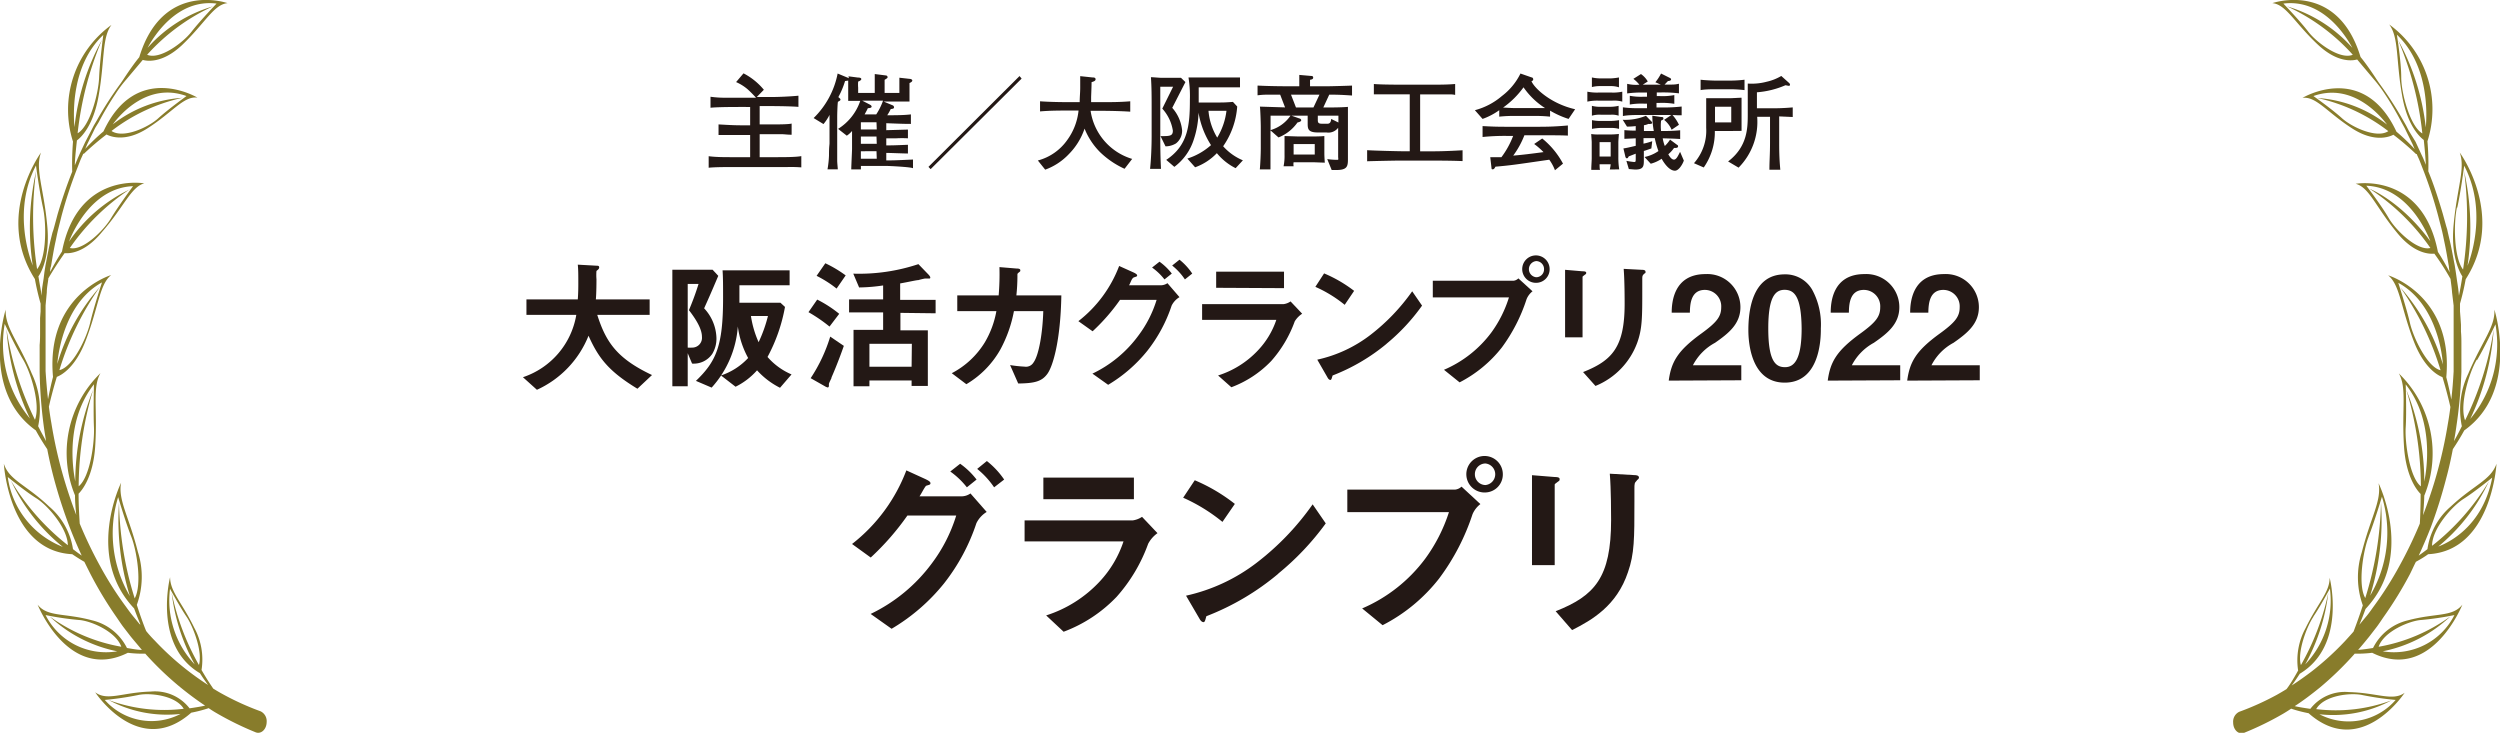 <svg xmlns="http://www.w3.org/2000/svg" width="286.31" height="83.92" viewBox="0 0 286.31 83.92">
  <defs>
    <style>
      .cls-1 {
        fill: #231815;
      }

      .cls-2 {
        fill: #887c2b;
      }
    </style>
  </defs>
  <title>アセット 2</title>
  <g id="レイヤー_2" data-name="レイヤー 2">
    <g id="レイヤー_1-2" data-name="レイヤー 1">
      <g>
        <g>
          <g>
            <path class="cls-1" d="M90.19,19.13l-1.45,0H84.09c-.74,0-2.23,0-2.93.08V17.89C82,18,82.88,18,84,18h1.91V15.46h-1.1c-.29,0-1.56,0-1.81,0l-.71,0V14.25c.16,0,1.52.1,2.52.1h1.1v-2.1H85c-.89,0-2.79,0-3.63.09V11.08a11.69,11.69,0,0,0,1.87.11l1.78,0h1.56c-.22-.25-.74-.78-1-1a5.23,5.23,0,0,0-1.28-.79l.85-1a7.43,7.43,0,0,1,2.33,1.88l-.81.83h1.77c.78,0,2.25-.07,3-.15v1.28c-.63-.06-2.32-.09-3-.09H87v2.1h1.49c.44,0,1.85,0,2.17-.1v1.28c-.48,0-.85-.06-1.11-.06H87V18h1.62c1.25,0,2.48,0,3.15-.12v1.29A15,15,0,0,0,90.19,19.13Z"/>
            <path class="cls-1" d="M101.38,19H98.59a2.8,2.8,0,0,1,0,.4h-1.1c0-.38.09-2.11.09-2.36V15a2.9,2.9,0,0,1-.6.54l-1-.78a6.06,6.06,0,0,0,2.54-3.21l-1.38,0c0-.89,0-.93,0-2.32l-.36.05a9.34,9.34,0,0,1-.77,1.84c.22.19.24.2.24.28s0,.1-.29.26c-.06.4-.08,1.55-.08,1.68v3.2c0,.29,0,1.58,0,1.85s.05.68.07,1H94.77a11.44,11.44,0,0,0,.17-1.57c0-1.09.06-1.2.06-1.42V13.16a5.62,5.62,0,0,1-.69,1.05l-1.13-.69a9.72,9.72,0,0,0,2.75-5.1l1.3.54a.85.85,0,0,1-.06-.22l1.07.14c.26,0,.4.06.4.18s-.22.24-.36.28a4.08,4.08,0,0,0,0,.7v.6h1.9V9.76c0-.28,0-1.22,0-1.28l1.27.16a.21.21,0,0,1,.2.18c0,.09,0,.12-.34.32,0,.19,0,.57,0,.85v.65H103V10c0-.16,0-.62,0-1.1l1.16.13c.11,0,.32.06.32.19s-.18.23-.32.29c0,.42,0,.48,0,.74v.23c0,.68,0,.75,0,1.15-.42,0-.94,0-1.68,0H101.2l1,.42a.26.26,0,0,1,.19.23c0,.16-.13.18-.38.21a6,6,0,0,1-.4.71c.81,0,1.91,0,2.71-.1v1.09c-.41,0-.9,0-2.82-.08v.8l2.48-.07v1a12.21,12.21,0,0,0-1.33,0h-1.15v.81c.66,0,.85,0,2.48-.07v1c-.4,0-2.13-.07-2.48-.07v.86c.66,0,.91,0,3.06-.1v1C104.38,19.13,101.87,19,101.38,19Zm-1-5H98.59v.83h1.82Zm0,1.64H98.59v.83h1.82Zm0,1.68H98.59v.86h1.82Zm-1.63-5.79.87.45c.09.05.2.12.2.23s-.13.17-.43.18c-.12.26-.2.4-.37.71h1.33a7.38,7.38,0,0,0,.78-1.57Z"/>
            <path class="cls-1" d="M106.58,19.37l-.25-.26,10.43-10.4L117,9Z"/>
            <path class="cls-1" d="M128.79,19.33a9.91,9.91,0,0,1-2.8-1.9,8,8,0,0,1-1.78-2.7,7.6,7.6,0,0,1-1.81,2.93,7,7,0,0,1-2.7,1.77l-.84-1.05A6,6,0,0,0,122.25,16a6.91,6.91,0,0,0,1.27-3.34h-1c-1.14,0-2.27,0-3.41.1V11.6c1.17.09,2.88.1,3.41.1h1.13c0-.58.06-1.09.06-1.64s0-1,0-1.34l1.41.15c.13,0,.35,0,.35.21s-.29.27-.46.33c0,.25,0,.4-.05,1.69,0,.32,0,.45,0,.6H126c1.15,0,2.29,0,3.44-.1v1.19c-1.48-.1-3.32-.1-3.44-.1h-1.1a6.78,6.78,0,0,0,4.76,5.51Z"/>
            <path class="cls-1" d="M134.25,12.35a4.55,4.55,0,0,1,1.13,2.57,1.83,1.83,0,0,1-.71,1.51,2.34,2.34,0,0,1-1.19.33l-.57-1.17c1.05,0,1.41,0,1.41-.63a4.87,4.87,0,0,0-1.21-2.52l1.24-2.51h-1.47v5.66c0,2.29.05,3,.08,3.75h-1.25c.12-1.1.18-2.62.18-3.75V12.25c0-1.13,0-2.27-.08-3.41.23,0,.92.07,1.18.07h1.26c.22,0,.81,0,1,0l.51.49Zm7.26,6.91a6.56,6.56,0,0,1-2.15-1.72,6.48,6.48,0,0,1-2.49,1.62l-.89-1a7.44,7.44,0,0,0,2.71-1.54,9.9,9.9,0,0,1-1.43-3.72,10.71,10.71,0,0,1-.56,3.13,6.25,6.25,0,0,1-2.21,3.08l-.93-.8c2.52-1.67,2.71-4,2.71-6.88a13.55,13.55,0,0,0-.16-2.56h3.65c.69,0,1.57,0,2.25,0V10c-.74,0-1.33,0-2.24,0h-2.49c0,.91,0,1.31,0,1.74h2.23c.54,0,.81,0,1.69-.07l.49.53a9.08,9.08,0,0,1-1.61,4.55,6.24,6.24,0,0,0,2.26,1.61Zm-3.11-6.57a7.06,7.06,0,0,0,1,3.07,7.7,7.7,0,0,0,1.06-3.07Z"/>
            <path class="cls-1" d="M152.23,10.84l-.68,1.47c.94,0,2,0,2.82-.07v4.53c0,.23,0,1.26,0,1.46,0,.82-.08,1.24-1.33,1.24l-.53,0L152,18.22a8.87,8.87,0,0,0,.9.08c.14,0,.32,0,.35,0a.62.62,0,0,0,0-.28V14.63a1.38,1.38,0,0,1-1.33.54h-1c-1.1,0-1.16-.4-1.16-1v-.92h-1.85l.91.32c.07,0,.2.09.2.2s-.13.19-.43.26a4.81,4.81,0,0,1-2.17,1.71l-.92-.81V18c0,1,0,1.17,0,1.4h-1.22c.06-.64.11-1.78.11-2.44V14.52c0-.41-.05-2-.1-2.31l2.88.09-.56-1.46-1.24,0c-1,0-1.14.07-1.35.07V9.8c1.39.07,2.8.08,3.78.08h1c0-.43,0-1.1,0-1.3l1.38.12c.14,0,.21.06.21.19s-.08.21-.36.25c0,0,0,.71,0,.74h2c.39,0,2.52-.06,2.81-.08v1.14C153.69,10.86,153.12,10.84,152.23,10.84Zm-6.72,2.41V14.9a4.19,4.19,0,0,0,2.28-1.65Zm4.56,5.33h-1.92a1.19,1.19,0,0,0,0,.46H147a5.84,5.84,0,0,0,.11-1.3v-.95c0-.92,0-1,0-1.21l1.56.05h1.42c.44,0,1.14,0,1.58-.05,0,.18,0,.81,0,1.21v.64c0,.31,0,.44.05,1.2C151.07,18.61,150.62,18.58,150.07,18.58Zm-2.22-7.74.57,1.47h2l.69-1.47Zm2.72,5.66h-2.42v1.2h2.42Zm2.71-3.25h-2.36v.52c0,.34.15.4.49.4H152c.13,0,.42,0,.45-.55l.83.41Z"/>
            <path class="cls-1" d="M163.78,18.39h-3.4c-.61,0-3.38.06-3.81.08V17.2c.93.06,3.64.12,3.88.12h1V10.8H158c-.29,0-.49,0-.66,0V9.62c.79.08,3.21.08,3.76.08h2.12c1.64,0,2.5,0,3.43-.08v1.25a2.58,2.58,0,0,0-.48-.06c-1,0-2,0-3,0h-.53v6.52h1.14c.72,0,1.64,0,3.72-.12v1.24C166.26,18.39,164,18.39,163.78,18.39Z"/>
            <path class="cls-1" d="M179.64,13.62a10.19,10.19,0,0,1-2.12-.95v.69a15.74,15.74,0,0,0-1.94-.08h-1.94a15.42,15.42,0,0,0-1.94.08v-.74a7.68,7.68,0,0,1-1.91,1l-.88-1A7.81,7.81,0,0,0,172,11a7.19,7.19,0,0,0,2.13-2.58l1.26.44c.12,0,.2.11.2.23s-.09.17-.2.21c.34.81,2.22,2.58,5,3.21Zm-4.06,1.87h-1a9.88,9.88,0,0,1-1.28,2.33c.93-.07,2.21-.23,3.47-.4a8.38,8.38,0,0,0-1.07-.93l.92-.63A9.41,9.41,0,0,1,179,18.74l-.92.76a5.09,5.09,0,0,0-.65-1.21c-4.06.59-4.37.64-6.17.8-.05.11-.15.3-.29.3s-.14,0-.16-.18L170.67,18l1.28,0a9.87,9.87,0,0,0,1.34-2.43h-.45a24.68,24.68,0,0,0-3.05.12V14.44c1.16.06,1.58.08,3.13.08h2.64c1.43,0,2.28,0,4-.15v1.16C178.72,15.49,177.69,15.49,175.58,15.49ZM174.48,10a10,10,0,0,1-2.34,2.32c.12,0,.9.06,1.5.06h1.94c.48,0,1.13,0,1.37,0A8.64,8.64,0,0,1,174.48,10Z"/>
            <path class="cls-1" d="M184.62,11.53h-1.48a5.29,5.29,0,0,0-1.35.11V10.5a5.53,5.53,0,0,0,1.26.1h1.53a5,5,0,0,0,1.21-.1v1.14A3.39,3.39,0,0,0,184.62,11.53Zm-.26,7.88a3.76,3.76,0,0,0,.1-.6h-1.27c0,.1,0,.55.05.64h-1c0-.49.05-1,.05-1.35V16.28c0-.12-.05-.79-.06-.93a5.59,5.59,0,0,0,1,.05h1.17a8.51,8.51,0,0,0,1-.06c0,.13-.06.69-.06,1V18a8.32,8.32,0,0,0,.1,1.4Zm.1-9.55h-1.15a3.74,3.74,0,0,0-1,.11V8.87a4.61,4.61,0,0,0,1,.11h1.16a7,7,0,0,0,.94-.11V10A2.87,2.87,0,0,0,184.46,9.86Zm0,3.28h-1.1a3,3,0,0,0-1.05.11V12.12a3.54,3.54,0,0,0,1,.11h1.12a4.31,4.31,0,0,0,.94-.11v1.13A2.33,2.33,0,0,0,184.46,13.14Zm0,1.51h-1.14a6.75,6.75,0,0,0-1,.11v-1a4.59,4.59,0,0,0,1,.09h1.16a5.76,5.76,0,0,0,.94-.09v1A3.62,3.62,0,0,0,184.46,14.65Zm0,1.63h-1.27v1.65h1.27Zm7.36,3.27c-.75,0-1.41-1.16-1.52-1.37a4,4,0,0,1-1.25.57l-.71-.77a4.31,4.31,0,0,0,1.59-.68,10.55,10.55,0,0,1-.42-1.48h-1.29v.63a6.74,6.74,0,0,0,1-.28l-.1.83c-.49.17-.61.22-.86.29v1c0,.71,0,1.13-1,1.13l-.72-.06-.28-.94a8.51,8.51,0,0,0,.86.13c.21,0,.21,0,.21-.51V17.6l-.8.31c-.09.16-.12.22-.22.22s-.17-.15-.18-.25l-.21-.88c.39-.06.56-.1,1.41-.3v-.86l-1.3.06v-1a13,13,0,0,0,1.3.06v-.52a8.34,8.34,0,0,1-1,.06l-.49-.78a6.27,6.27,0,0,0,2.66-.46l.63.65a.24.24,0,0,1,.08.16s0,.12-.19.12a.77.77,0,0,1-.24,0,1.73,1.73,0,0,1-.51.15V15h1.13a10.37,10.37,0,0,1-.17-1.75l1,.15c.15,0,.27,0,.27.16s-.07.14-.27.26a5.67,5.67,0,0,0,0,1.18,19.59,19.59,0,0,0,2.19-.08v1c-.79-.05-1-.05-2-.08a4.66,4.66,0,0,0,.24.88,3.88,3.88,0,0,0,.6-.73l.81.6a.17.17,0,0,1,.11.17c0,.12-.12.18-.25.18l-.21,0a3.86,3.86,0,0,1-.66.73c.11.19.35.61.65.61s.5-.52.7-.89l.43,1C192.7,18.81,192.26,19.55,191.82,19.55Zm-.28-6.38a4.67,4.67,0,0,1,.74,1.12l-.84.57a2.87,2.87,0,0,0-.86-1.13l.83-.56-.88,0h-2.95c-.23,0-1.14,0-1.72.12v-1a11.68,11.68,0,0,0,1.69.1h1.07v-.52h-.35a8.08,8.08,0,0,0-1.62.1v-1a7,7,0,0,0,1.52.11h.45V10.6h-.37a12,12,0,0,0-1.9.1V9.6a4.28,4.28,0,0,0,1.4.1,3.92,3.92,0,0,0-.69-.67l.87-.55a2.67,2.67,0,0,1,.78.85l-.58.37h2.08l-.63-.28a5.81,5.81,0,0,0,.65-1l1,.5c.06,0,.15.1.15.19s-.17.17-.36.17l-.39.41c1.1,0,1.22,0,1.65-.1v1.1a14.92,14.92,0,0,0-2.16-.1h-.38V11H190a7.12,7.12,0,0,0,1.75-.11v1a8.52,8.52,0,0,0-1.78-.1h-.26v.52h.94a18.52,18.52,0,0,0,1.94-.11v1C192.16,13.21,191.88,13.19,191.54,13.17Z"/>
            <path class="cls-1" d="M197.88,15h-1.49a7.08,7.08,0,0,1-1.27,4.18L194,18.69a5.62,5.62,0,0,0,1.4-4.05V12.46c0-.19,0-1,0-1.21l.36,0c.17,0,.92,0,1.08,0h1.2c.27,0,1.07-.05,1.41-.06,0,.48,0,1,0,1.39v1.13c0,.37,0,.57,0,1.28C198.63,15,198.38,15,197.88,15Zm.21-4.78h-1.64c-.28,0-1.21,0-1.69.1V9.13c.59.07,1.42.1,1.69.1h1.64a13.73,13.73,0,0,0,1.7-.1v1.19A14.39,14.39,0,0,0,198.09,10.22Zm.18,2h-1.86v1.8h1.86Zm5.49,1.11v3.11c0,.48,0,1.72.13,3h-1.25c0-1,.07-1.75.07-3.09V13.38h-1.47a7.46,7.46,0,0,1-2.13,5.82l-1.2-.71c2.23-1.7,2.25-3.86,2.25-5.4V10.83c0-.21,0-1,0-1.26a6.68,6.68,0,0,0,2.17-.21A5.68,5.68,0,0,0,204,8.7l.88.79a.31.31,0,0,1,.12.22c0,.08-.06.12-.16.12l-.36-.07a10.15,10.15,0,0,1-3.27.81V12.4h2c.8,0,1.66-.06,2.1-.1v1.1Z"/>
          </g>
          <g>
            <g>
              <path class="cls-1" d="M73,44.52c-3.29-2-4.45-3.5-5.6-6.07a11.47,11.47,0,0,1-5.91,6.19l-1.6-1.44A9.12,9.12,0,0,0,66,36.06H60.29V34.29h5.88c.06-.72.06-1.55.06-1.8,0-1,0-1.65-.06-2.18l2.17.12c.12,0,.28,0,.28.19s-.16.28-.31.41a5.81,5.81,0,0,0,0,.95c0,.15,0,1.54-.07,2.31h6.16v1.77h-6c1,3.14,2.27,5,6.27,6.89Z"/>
              <path class="cls-1" d="M80.64,35.31a5.17,5.17,0,0,1,1.41,3.39,3.37,3.37,0,0,1-.48,1.83,2.57,2.57,0,0,1-2.31,1.11l-.5-1.19v3.79H77V30.89h4.61l.65.7C81.47,33.46,81.1,34.29,80.64,35.31Zm-1.74.21c.28-.67.66-1.59,1.1-3H78.76v7.29a4.49,4.49,0,0,0,.49,0,1.12,1.12,0,0,0,1.14-1.23C80.39,37.88,80,36.94,78.9,35.52Zm10.43,8.89a9,9,0,0,1-2.63-2,8,8,0,0,1-2.46,1.88L82.57,43a7.47,7.47,0,0,0,3.11-2,10.32,10.32,0,0,1-1.18-3.61,11.67,11.67,0,0,1-3,7l-1.8-.77c2.33-2.24,3.11-4,3.11-9.5,0-1.37,0-2.37-.06-3.16h7.68v1.71H84.68c0,1.06,0,1.18,0,2h4.7l.52.48a19.14,19.14,0,0,1-2,5.73,7.59,7.59,0,0,0,2.75,2ZM86,36.19a11.54,11.54,0,0,0,.88,3,16.25,16.25,0,0,0,1.07-3Z"/>
              <path class="cls-1" d="M95,37.4a17.53,17.53,0,0,0-2.41-1.65l1-1.44a13.73,13.73,0,0,1,2.52,1.63Zm.24,5.86c-.29.61-.31.66-.31.74s0,.2,0,.23-.08.15-.11.15a1.14,1.14,0,0,1-.36-.15l-1.62-.92a18.14,18.14,0,0,0,2.24-4.76l1.56,1.06C96.05,41.31,95.39,42.87,95.21,43.26Zm.57-10.21a13.07,13.07,0,0,0-2.29-1.46l1-1.44a13.87,13.87,0,0,1,2.33,1.39Zm7.31,2.78v2h3.14V44.2H104.4v-.63H99.57v.67H97.75V37.78h3.39v-2h-3.9V34.29h3.9v-1.6a19.64,19.64,0,0,1-2.75.23l-.67-1.58a21.47,21.47,0,0,0,7.46-1.09l1.15,1.19c.06.07.21.22.21.35s-.1.11-.18.11l-.44,0a7.39,7.39,0,0,0-.75.18c-.23,0-1.12.21-2.08.38v1.88h4.06v1.54Zm1.31,3.54H99.57V42h4.83Z"/>
              <path class="cls-1" d="M119.93,42.84c-.63.85-1.47,1.06-3.32,1.08l-.93-2.11a15.3,15.3,0,0,0,1.67.18,1,1,0,0,0,1-.46c.64-.85,1.06-3.47,1.13-5.9h-3.36A15,15,0,0,1,114.58,40a10.71,10.71,0,0,1-3.91,4L109,42.74a9.65,9.65,0,0,0,3.79-3.54,10.74,10.74,0,0,0,1.32-3.57h-4.48v-1.8h4.74a28.58,28.58,0,0,0,.09-3.24l1.93.16c.44,0,.46.12.46.22s0,.1-.18.24-.15.17-.15.4a21.44,21.44,0,0,1-.12,2.22h5.15C121.46,39.06,120.57,42,119.93,42.84Z"/>
              <path class="cls-1" d="M134.18,35a17,17,0,0,1-2.78,5.17,16.75,16.75,0,0,1-4.49,3.9l-1.8-1.28a14,14,0,0,0,5.25-4.34,13.21,13.21,0,0,0,2.1-4.11h-4.19a22.39,22.39,0,0,1-3.14,3.6l-1.63-1.16a14.47,14.47,0,0,0,4.67-6.32l1.64.74c.13.06.42.2.42.34s-.1.13-.37.23-.38.64-.56.9H133a1.36,1.36,0,0,0,.7-.24l1.38,1.6A2.32,2.32,0,0,0,134.18,35ZM133.36,32a6.81,6.81,0,0,0-1.42-1.36l.85-.67a6.74,6.74,0,0,1,1.41,1.36Zm2.34,0a7,7,0,0,0-1.46-1.59l.84-.67a7.08,7.08,0,0,1,1.46,1.59Z"/>
              <path class="cls-1" d="M148.28,36.8a14,14,0,0,1-2.7,4.55,12.27,12.27,0,0,1-4.56,3L139.5,43a10.67,10.67,0,0,0,4.59-2.9,9.44,9.44,0,0,0,2.08-3.47h-8.5v-1.8H147a1.81,1.81,0,0,0,.8-.31l1.33,1.41A2.76,2.76,0,0,0,148.28,36.8Zm-9-3.84V31.11h7.77V33Z"/>
              <path class="cls-1" d="M154,34.91a14.74,14.74,0,0,0-3.36-2.06l1-1.54a15.51,15.51,0,0,1,3.44,2Zm4.8,4.46A22.24,22.24,0,0,1,152.62,43c-.09.23-.12.51-.25.51s-.25-.1-.36-.32l-1.15-2a15.38,15.38,0,0,0,6.08-2.83,23,23,0,0,0,4.79-5L162.86,35A22.63,22.63,0,0,1,158.79,39.37Z"/>
              <path class="cls-1" d="M174.83,34.26A19.38,19.38,0,0,1,172,39.79a14.66,14.66,0,0,1-4.84,4l-1.79-1.44a13.26,13.26,0,0,0,5.44-4.29,13.67,13.67,0,0,0,2-4h-8.72V32.15h9.26a.93.93,0,0,0,.54-.27l1.62,1.48A2.22,2.22,0,0,0,174.83,34.26Zm1.1-1.87a1.57,1.57,0,1,1,1.54-1.57A1.55,1.55,0,0,1,175.93,32.39Zm0-2.49a.93.93,0,0,0,0,1.85.9.9,0,0,0,.9-.93A.91.91,0,0,0,175.93,29.9Z"/>
              <path class="cls-1" d="M181.5,31.47c-.25.19-.26.2-.26.25v6.91h-2V30.9l2,.17c.13,0,.42,0,.42.17S181.56,31.41,181.5,31.47Zm6.79-.11c-.21.21-.21.26-.21.72,0,.15,0,.88,0,1.05,0,3.19,0,4.48-.56,6.07a8.5,8.5,0,0,1-4.8,5l-1.42-1.59c3.35-1.32,4.76-2.88,4.76-7.82,0-.4,0-2.67-.11-4l2.09.11c.09,0,.41,0,.41.21S188.46,31.23,188.29,31.36Z"/>
              <path class="cls-1" d="M191.11,43.59c.29-2.13,1-3.41,3.73-5.39,1.75-1.27,2.28-1.93,2.28-3a1.88,1.88,0,0,0-1.87-2c-1.65,0-1.7,1.72-1.72,2.61h-2.08c0-1.07.17-4.42,3.87-4.42a3.79,3.79,0,0,1,4,3.79c0,1.92-1.36,3-2.91,4.08a6.08,6.08,0,0,0-2.53,2.57h5.54v1.72Z"/>
              <path class="cls-1" d="M204.39,43.82c-3.8,0-4.16-4.45-4.16-6,0-2,.34-6.4,4.16-6.4a3.53,3.53,0,0,1,3.14,1.75,8.26,8.26,0,0,1,1,4.43C208.55,39.12,208.3,43.82,204.39,43.82Zm0-10.63c-1.09,0-1.88.81-1.88,4.42,0,3.79.85,4.44,1.92,4.44s1.9-.92,1.9-4.44C206.29,33.83,205.44,33.19,204.35,33.19Z"/>
              <path class="cls-1" d="M209.32,43.59c.29-2.13,1-3.41,3.73-5.39,1.75-1.27,2.28-1.93,2.28-3a1.88,1.88,0,0,0-1.87-2c-1.66,0-1.7,1.72-1.72,2.61h-2.08c0-1.07.16-4.42,3.86-4.42a3.79,3.79,0,0,1,4,3.79c0,1.92-1.36,3-2.92,4.08a6.11,6.11,0,0,0-2.52,2.57h5.54v1.72Z"/>
              <path class="cls-1" d="M218.42,43.59c.29-2.13,1-3.41,3.73-5.39,1.75-1.27,2.28-1.93,2.28-3a1.88,1.88,0,0,0-1.87-2c-1.65,0-1.7,1.72-1.72,2.61h-2.08c0-1.07.17-4.42,3.87-4.42a3.79,3.79,0,0,1,4,3.79c0,1.92-1.36,3-2.91,4.08a6,6,0,0,0-2.52,2.57h5.53v1.72Z"/>
            </g>
            <g>
              <path class="cls-1" d="M111.82,59.92a22.65,22.65,0,0,1-3.71,6.9,22.18,22.18,0,0,1-6,5.19l-2.4-1.7a18.86,18.86,0,0,0,7-5.78,17.86,17.86,0,0,0,2.8-5.49h-5.59a29.84,29.84,0,0,1-4.2,4.81L97.58,62.3a19.38,19.38,0,0,0,6.22-8.43l2.19,1c.17.09.57.26.57.46s-.14.18-.51.31c-.24.28-.5.85-.74,1.2h4.89a1.78,1.78,0,0,0,.94-.33L113,58.63A3.11,3.11,0,0,0,111.82,59.92Zm-1.09-4.11a9.1,9.1,0,0,0-1.9-1.81l1.13-.89a8.73,8.73,0,0,1,1.88,1.81Zm3.12,0a9.71,9.71,0,0,0-1.94-2.11l1.11-.9A9.49,9.49,0,0,1,115,54.92Z"/>
              <path class="cls-1" d="M131.49,62.28a18.58,18.58,0,0,1-3.61,6.07,16.25,16.25,0,0,1-6.07,4l-2-1.87a14.32,14.32,0,0,0,6.12-3.87A12.45,12.45,0,0,0,128.67,62H117.34v-2.4h12.38a2.57,2.57,0,0,0,1.07-.41l1.77,1.87A3.49,3.49,0,0,0,131.49,62.28Zm-12-5.11V54.7h10.37v2.47Z"/>
              <path class="cls-1" d="M140,59.77A19.83,19.83,0,0,0,135.5,57l1.33-2a20,20,0,0,1,4.59,2.71Zm6.4,5.93a29.06,29.06,0,0,1-8.24,4.87c-.1.31-.15.68-.32.68s-.33-.13-.48-.41l-1.53-2.62a20.56,20.56,0,0,0,8.1-3.78,30.51,30.51,0,0,0,6.4-6.68l1.5,2.18A30.6,30.6,0,0,1,146.38,65.7Z"/>
              <path class="cls-1" d="M168.64,58.89a25.57,25.57,0,0,1-3.84,7.38,19.44,19.44,0,0,1-6.46,5.33L156,69.68A17.69,17.69,0,0,0,163.21,64a18.72,18.72,0,0,0,2.73-5.35H154.3V56.07h12.36a1.27,1.27,0,0,0,.72-.34l2.16,2A2.92,2.92,0,0,0,168.64,58.89Zm1.47-2.49a2.09,2.09,0,1,1,2-2.09A2.06,2.06,0,0,1,170.11,56.4Zm0-3.32a1.22,1.22,0,0,0-1.2,1.23,1.23,1.23,0,0,0,1.2,1.24,1.24,1.24,0,0,0,0-2.47Z"/>
              <path class="cls-1" d="M178.4,55.18c-.33.24-.35.26-.35.33v9.21h-2.6V54.42l2.6.21c.18,0,.57,0,.57.24S178.49,55.09,178.4,55.18Zm9.06-.15c-.28.28-.28.35-.28,1,0,.19,0,1.18,0,1.4,0,4.25,0,6-.74,8.1-1.29,3.86-4.13,5.48-6.4,6.63L178.16,70c4.48-1.77,6.35-3.85,6.35-10.44,0-.53,0-3.56-.15-5.31l2.8.16c.11,0,.54,0,.54.28C187.7,54.76,187.68,54.85,187.46,55Z"/>
            </g>
          </g>
        </g>
        <g>
          <path class="cls-2" d="M280.68,58A7.89,7.89,0,0,0,278,62.89c-.36.28-.7.52-1,.74.49-1.05.94-2.11,1.37-3.2a57,57,0,0,0,1.8-5.73c.29-1.07.53-2.16.74-3.26.48-.71.92-1.44,1.31-2.15h0c6.39-4.55,3.45-13.83,3.45-13.83.1,2-1.42,3.61-3,7.35a9.42,9.42,0,0,0-.73,6q-.49,1-.9,1.71c.11-.6.21-1.2.29-1.8a54.54,54.54,0,0,0,.56-6.13l0-.77c0-.26,0-.51,0-.77V39.51c0-.51,0-1-.05-1.53,0-.26,0-.52,0-.78l-.05-.77-.06-.76,0-.39,0-.38,0-.13a28.57,28.57,0,0,0,.65-2.79h0c4.66-7.27-.68-14.51-.68-14.51.66,1.86-.31,4-.7,8.26-.35,3.59.7,5.46,1,5.92-.13.86-.27,1.6-.39,2.21l-.05-.48c-.05-.51-.14-1-.21-1.51l-.11-.76-.12-.75c-.2-1-.36-2-.61-3l-.17-.73-.08-.37-.11-.36-.4-1.45c-.49-1.64-1-3.26-1.65-4.83a29.59,29.59,0,0,0-.1-3.44h0a12,12,0,0,0-4.38-13.38c1.11,1.47.76,4,1.47,8.09.6,3.53,2.07,4.83,2.49,5.14.13,1.2.21,2.21.24,2.92l0-.07-.27-.67c-.1-.23-.21-.45-.31-.67l-.6-1.3L275.88,15l-.33-.64-.35-.61a43.3,43.3,0,0,0-2.72-4.21c-.16-.23-.31-.45-.47-.7-.56-.84-1.17-1.71-1.67-2.31h0C267.68-2.26,260.24.36,260.24.36c1.57.14,2.58,2.3,5.23,4.77,2.26,2.11,4,1.82,4.48,1.68l1.91,2.27a15.11,15.11,0,0,1,1.24,1.65c.67,1,1.31,2.09,1.9,3.22l.34.62c.11.2.21.42.31.63l.63,1.28.26.6a23,23,0,0,0-2.09-2h0c-3.77-8.09-10.76-3.87-10.76-3.87,1.57-.21,2.84,1.69,5.77,3.55,2.5,1.58,4.19.91,4.64.67a30,30,0,0,1,2.59,2.21h.08l.08.19c.1.22.2.43.29.66l.26.67a49.7,49.7,0,0,1,1.83,5.57l.37,1.43.09.37.08.36.15.73c.22,1,.37,1.95.54,2.93,0,.22.06.43.09.64a26.75,26.75,0,0,0-1.35-2.34h0c-1.79-9.18-9.42-7.8-9.42-7.8,1.55.39,2.33,2.69,4.72,5.58,2,2.48,3.8,2.47,4.29,2.42,1,1.37,1.61,2.47,1.86,2.9V32c.06.5.14,1,.17,1.5L281,35l0,.38,0,.37,0,.76,0,.75c0,.24,0,.51,0,.75,0,.5,0,1,0,1.51l0,1.5c0,.26,0,.51,0,.76l0,.75c-.06,1.08-.14,2.16-.27,3.23-.16-.9-.36-1.75-.57-2.56h0c.84-9.42-6.66-11.67-6.66-11.67,1.34,1.08,1.44,3.6,2.88,7.41,1.22,3.26,2.87,4.07,3.34,4.25.48,1.58.77,2.82.91,3.42-.08.63-.17,1.25-.28,1.86a51.88,51.88,0,0,1-1.27,5.77c-.45,1.63-1,3.21-1.58,4.76.07-.77.12-1.51.14-2.24h0a12.76,12.76,0,0,0-2.92-14c.94,1.64.33,4,.59,8.27.21,3.61,1.53,5.16,1.91,5.54,0,1.5-.05,2.7-.09,3.39a48.39,48.39,0,0,1-2.34,4.86,40.37,40.37,0,0,1-2.92,4.6c-.26.36-.51.73-.79,1.07l-.83,1-.06.08c.27-.62.5-1.23.72-1.83h0c5.65-6,1.49-14.4,1.49-14.4.38,2-.9,3.88-1.92,7.92a9.49,9.49,0,0,0,.12,6.07c-.43,1.33-.82,2.36-1.06,3-.34.39-.68.76-1,1.11a33.11,33.11,0,0,1-3.74,3.41c-.77.59-1.55,1.14-2.35,1.66.34-.45.64-.9.93-1.35h0c5.41-3.25,3.42-11,3.42-11,0,1.68-1.32,2.84-2.76,5.78a7.74,7.74,0,0,0-.85,4.85c-.55,1-1,1.71-1.33,2.13-.37.23-.75.45-1.12.66a31.7,31.7,0,0,1-4.3,1.94h0a1.25,1.25,0,0,0-.69,1.22c0,.87.65,1.42,1.24,1.19a34.64,34.64,0,0,0,4.5-2.2c.3-.18.61-.37.9-.57a15.42,15.42,0,0,0,2,.52h0c6,5.3,11-2.34,11-2.34-1.36,1-3.12,0-6.39-.08a5,5,0,0,0-4.41,1.92c-.7-.1-1.31-.2-1.79-.31,1-.65,1.93-1.36,2.87-2.12A37.16,37.16,0,0,0,269.55,75l.12-.14a14,14,0,0,0,2-.1h0c6.79,3.4,10.33-5.51,10.33-5.51-1.14,1.43-3,.93-6.23,1.79a6,6,0,0,0-4,3.17c-.66.11-1.23.18-1.71.22.43-.49.85-1,1.27-1.52l.85-1.1c.28-.37.53-.76.8-1.15a44,44,0,0,0,3-4.88c.24-.47.47-1,.7-1.44.49-.27,1-.57,1.4-.87h0c7.27-.36,7.83-10.36,7.83-10.36C285.25,55,283.35,55.51,280.68,58Zm3-16.76c.87-1.46,2.11-4.1,2.11-4.1a13.36,13.36,0,0,1-2.89,10.84,28.22,28.22,0,0,0,2.69-10.26,35.9,35.9,0,0,1-3.28,10.42C281.64,46.32,282.81,42.61,283.65,41.19Zm-2.27-17.44c.4-1.78.8-4.82.8-4.82,2.54,4.86.95,10,.38,11.46a29.62,29.62,0,0,0-.39-10.83,40,40,0,0,1-.12,11.26C281,29.48,281,25.47,281.38,23.75Zm-4-8.52C276,14.45,275,10.65,275,8.86s-.5-4.89-.5-4.89c3.65,3.47,3.46,9,3.31,10.63a26.86,26.86,0,0,0-3.16-10A37.14,37.14,0,0,1,277.41,15.23ZM264.36,3.64c-1-1.3-2.86-3.23-2.86-3.23,4.5-.56,7.16,3.7,7.9,5.07A16,16,0,0,0,261.92.73a23,23,0,0,1,7.53,5.54C268,6.88,265.34,4.9,264.36,3.64Zm3.82,9.87C267,12.45,264.94,11,264.94,11c4.35-1.55,7.53,2.07,8.44,3.27a14.52,14.52,0,0,0-8-3.05,20.57,20.57,0,0,1,8.14,3.8C272.2,15.9,269.3,14.55,268.18,13.51ZM278.34,28.4c-1.49.37-3.95-2-4.79-3.45S271,21.27,271,21.27c4.5.18,6.74,4.85,7.33,6.35-3.39-4.61-6.95-6-6.95-6A25.38,25.38,0,0,1,278.34,28.4Zm1.16,14C278,42.06,276.38,38.66,276,37s-1.34-4.61-1.34-4.61c4.16,2.27,5,7.67,5.11,9.34a23.24,23.24,0,0,0-4.87-8.81A33.15,33.15,0,0,1,279.5,42.39Zm-8.22,19c.65-1.64,1.51-4.52,1.51-4.52a14.16,14.16,0,0,1-1.35,11.33,29.34,29.34,0,0,0,1.24-10.72,38.76,38.76,0,0,1-1.8,11C270,67,270.65,63,271.28,61.43Zm-6.34,9.21c.78-1.14,1.89-3.21,1.89-3.21A10.61,10.61,0,0,1,264,76.09a22.53,22.53,0,0,0,2.65-8.2,28.82,28.82,0,0,1-3.14,8.28C263.07,74.67,264.19,71.73,264.94,70.64Zm5.65,9a35.82,35.82,0,0,0,3.77.55,7.16,7.16,0,0,1-8.73,1.64,14.1,14.1,0,0,0,8.24-1.59,18.34,18.34,0,0,1-8.61,1C266.16,79.62,269.24,79.3,270.59,79.61ZM277.33,71a34.18,34.18,0,0,0,3.76-.56,7.75,7.75,0,0,1-8.21,4.15,15.83,15.83,0,0,0,7.75-4,19.78,19.78,0,0,1-8.22,3.48C273,72.3,276,71.07,277.33,71Zm-.08-15.3c-1.28-1-1.85-5-1.74-6.75s0-4.93,0-4.93c3.23,4.1,2.46,9.5,2.13,11.13a28.1,28.1,0,0,0-2.06-10.51A38.74,38.74,0,0,1,277.25,55.69Zm1.86,7a21.45,21.45,0,0,0,5.94-7.59,27,27,0,0,1-6.52,7.4c0-2,2.36-4.59,3.6-5.37s3.29-2.44,3.29-2.44C284.33,60.34,280.36,62.2,279.11,62.64Z"/>
          <path class="cls-2" d="M.44,53.11s.56,10,7.83,10.36h0c.45.3.91.6,1.39.87q.36.73.72,1.44a43.9,43.9,0,0,0,2.95,4.88c.27.39.52.78.8,1.15l.85,1.1c.42.51.84,1,1.27,1.52-.47,0-1.05-.11-1.71-.22a6,6,0,0,0-4-3.17c-3.19-.86-5.09-.36-6.23-1.79,0,0,3.54,8.91,10.33,5.51h0a14,14,0,0,0,2,.1l.12.14a36.28,36.28,0,0,0,3.87,3.69c.93.76,1.88,1.47,2.86,2.12-.48.11-1.09.21-1.78.31a5,5,0,0,0-4.43-1.92c-3.26.09-5,1.13-6.38.08,0,0,5,7.64,11,2.34h0a15.42,15.42,0,0,0,2-.52q.43.3.9.57a35.15,35.15,0,0,0,4.49,2.2c.6.23,1.24-.32,1.25-1.19a1.25,1.25,0,0,0-.7-1.22h0a31,31,0,0,1-4.29-1.94c-.39-.21-.76-.43-1.13-.66-.29-.42-.78-1.16-1.34-2.13a7.62,7.62,0,0,0-.84-4.85c-1.43-2.94-2.75-4.1-2.76-5.78,0,0-2,7.79,3.42,11h0c.28.45.6.9.93,1.35-.8-.52-1.58-1.07-2.34-1.66a32.36,32.36,0,0,1-3.75-3.41q-.53-.53-1-1.11c-.26-.62-.64-1.65-1.07-3a9.41,9.41,0,0,0,.12-6.07c-1-4-2.3-5.94-1.92-7.92,0,0-4.16,8.43,1.49,14.4h0q.33.9.72,1.83L16,71.49l-.82-1c-.28-.34-.54-.71-.8-1.07a39,39,0,0,1-2.92-4.6,48.33,48.33,0,0,1-2.33-4.86C9.09,59.24,9,58,9,56.54c.38-.38,1.7-1.93,1.91-5.54.26-4.23-.35-6.63.6-8.27a12.74,12.74,0,0,0-2.92,14h0c0,.73.06,1.47.14,2.24-.59-1.55-1.12-3.13-1.58-4.76a51.88,51.88,0,0,1-1.27-5.77c-.11-.61-.2-1.23-.28-1.86.13-.6.43-1.84.91-3.42.47-.18,2.12-1,3.34-4.25,1.45-3.81,1.54-6.33,2.88-7.41,0,0-7.51,2.25-6.66,11.67h0c-.21.81-.4,1.66-.57,2.56-.12-1.07-.21-2.15-.28-3.23l0-.75c0-.25,0-.5,0-.76l0-1.5c0-.5,0-1,0-1.51,0-.24,0-.51,0-.75l0-.75,0-.76,0-.37,0-.38.14-1.49c0-.51.11-1,.17-1.5v-.09c.25-.43.9-1.53,1.87-2.9.48.05,2.25.06,4.28-2.42C14.19,23.71,15,21.41,16.52,21c0,0-7.63-1.38-9.42,7.8h0a26.75,26.75,0,0,0-1.35,2.34c0-.21,0-.42.09-.64.17-1,.33-2,.54-2.93l.15-.73.08-.36.09-.37.36-1.43A51.88,51.88,0,0,1,8.9,19.13l.26-.67c.09-.23.19-.44.29-.66l.08-.19h.08a30,30,0,0,1,2.59-2.21c.45.24,2.14.91,4.64-.67,2.93-1.86,4.2-3.76,5.77-3.55,0,0-7-4.22-10.76,3.87h0a23,23,0,0,0-2.09,2l.26-.6.63-1.28c.1-.21.2-.43.32-.63L11.3,14a36.4,36.4,0,0,1,1.91-3.22,13.87,13.87,0,0,1,1.23-1.65l1.91-2.27c.47.14,2.22.43,4.48-1.68C23.48,2.66,24.49.5,26.06.36c0,0-7.44-2.62-10.11,6.19h0c-.5.6-1.11,1.47-1.67,2.31-.16.25-.31.47-.47.7a41.42,41.42,0,0,0-2.71,4.21l-.36.61-.33.64-.66,1.27-.61,1.3c-.09.22-.2.44-.29.67l-.28.67,0,.07c0-.71.11-1.72.24-2.92.43-.31,1.88-1.61,2.49-5.14.72-4.14.36-6.62,1.47-8.09A12,12,0,0,0,8.36,16.22h0a32.07,32.07,0,0,0-.09,3.44c-.63,1.57-1.17,3.19-1.66,4.83l-.39,1.45-.1.36L6,26.66l-.18.73c-.24,1-.41,2-.61,3l-.12.75L5,31.87c-.07.5-.17,1-.21,1.51l0,.48c-.12-.61-.25-1.35-.39-2.21.33-.46,1.37-2.33,1-5.92C5,21.51,4,19.33,4.7,17.47c0,0-5.35,7.24-.69,14.51H4a28.57,28.57,0,0,0,.65,2.79v.13l0,.38,0,.39-.06.76,0,.77q0,.39,0,.78c0,.5,0,1-.05,1.53v1.54c0,.26,0,.51,0,.77l0,.77A54.52,54.52,0,0,0,5,48.72c.08.6.18,1.2.28,1.8C5,50,4.7,49.47,4.37,48.81a9.46,9.46,0,0,0-.72-6c-1.56-3.74-3.08-5.3-3-7.35,0,0-2.93,9.28,3.45,13.83h0c.39.71.83,1.44,1.31,2.15.21,1.1.46,2.19.74,3.26A57,57,0,0,0,8,60.43c.42,1.09.87,2.15,1.36,3.2-.31-.22-.65-.46-1-.74A8,8,0,0,0,5.62,58C3,55.51,1.05,55,.44,53.11Zm3.58-5A35.9,35.9,0,0,1,.74,37.67,28.22,28.22,0,0,0,3.43,47.93,13.36,13.36,0,0,1,.54,37.09s1.24,2.64,2.11,4.1S4.67,46.32,4,48.09Zm.23-17.27a39.66,39.66,0,0,1-.11-11.26,29.36,29.36,0,0,0-.39,10.83c-.58-1.5-2.17-6.6.37-11.46,0,0,.4,3,.8,4.82S5.35,29.48,4.25,30.82ZM11.68,4.56a26.75,26.75,0,0,0-3.15,10C8.38,12.93,8.19,7.44,11.83,4c0,0-.4,3-.48,4.89s-1.07,5.59-2.46,6.37A37.76,37.76,0,0,1,11.68,4.56Zm5.17,1.71A23,23,0,0,1,24.38.73,16,16,0,0,0,16.9,5.48c.74-1.37,3.41-5.63,7.9-5.07,0,0-1.85,1.93-2.87,3.23S18.28,6.88,16.85,6.27ZM12.77,15a20.57,20.57,0,0,1,8.14-3.8,14.52,14.52,0,0,0-8,3.05C13.83,13,17,9.41,21.36,11c0,0-2.07,1.49-3.24,2.55S14.1,15.9,12.77,15Zm2.13,6.67a17.55,17.55,0,0,0-7,6c.59-1.5,2.83-6.17,7.34-6.35,0,0-1.65,2.22-2.53,3.68S9.45,28.77,8,28.4A25.42,25.42,0,0,1,14.9,21.65ZM11.43,32.87a23.24,23.24,0,0,0-4.87,8.81c.15-1.67,1-7.07,5.12-9.34,0,0-.94,2.84-1.35,4.61s-2,5.11-3.53,5.44A33.42,33.42,0,0,1,11.43,32.87Zm4,35.67a38.76,38.76,0,0,1-1.8-11,29.6,29.6,0,0,0,1.24,10.72,14.13,14.13,0,0,1-1.34-11.33s.85,2.88,1.5,4.52S16.29,67,15.42,68.54Zm7.36,7.63a28.53,28.53,0,0,1-3.13-8.28,22.39,22.39,0,0,0,2.64,8.2,10.68,10.68,0,0,1-2.83-8.66s1.13,2.07,1.9,3.21S23.23,74.67,22.78,76.17Zm-1.73,5a18.35,18.35,0,0,1-8.62-1,14.1,14.1,0,0,0,8.24,1.59A7.14,7.14,0,0,1,12,80.16a35.77,35.77,0,0,0,3.76-.55C17.07,79.3,20.14,79.62,21.05,81.19Zm-7.15-7.1a19.81,19.81,0,0,1-8.23-3.48,15.83,15.83,0,0,0,7.75,4,7.75,7.75,0,0,1-8.21-4.15A34.18,34.18,0,0,0,9,71C10.34,71.07,13.28,72.3,13.9,74.09ZM10.67,44.63A28.47,28.47,0,0,0,8.62,55.14c-.32-1.63-1.1-7,2.14-11.13,0,0-.08,3.09,0,4.93s-.47,5.73-1.75,6.75A39.06,39.06,0,0,1,10.67,44.63Zm-9.78,10s2,1.64,3.28,2.44,3.57,3.41,3.6,5.37a27,27,0,0,1-6.52-7.4,21.45,21.45,0,0,0,5.94,7.59A10.07,10.07,0,0,1,.89,54.64Z"/>
        </g>
      </g>
    </g>
  </g>
</svg>
